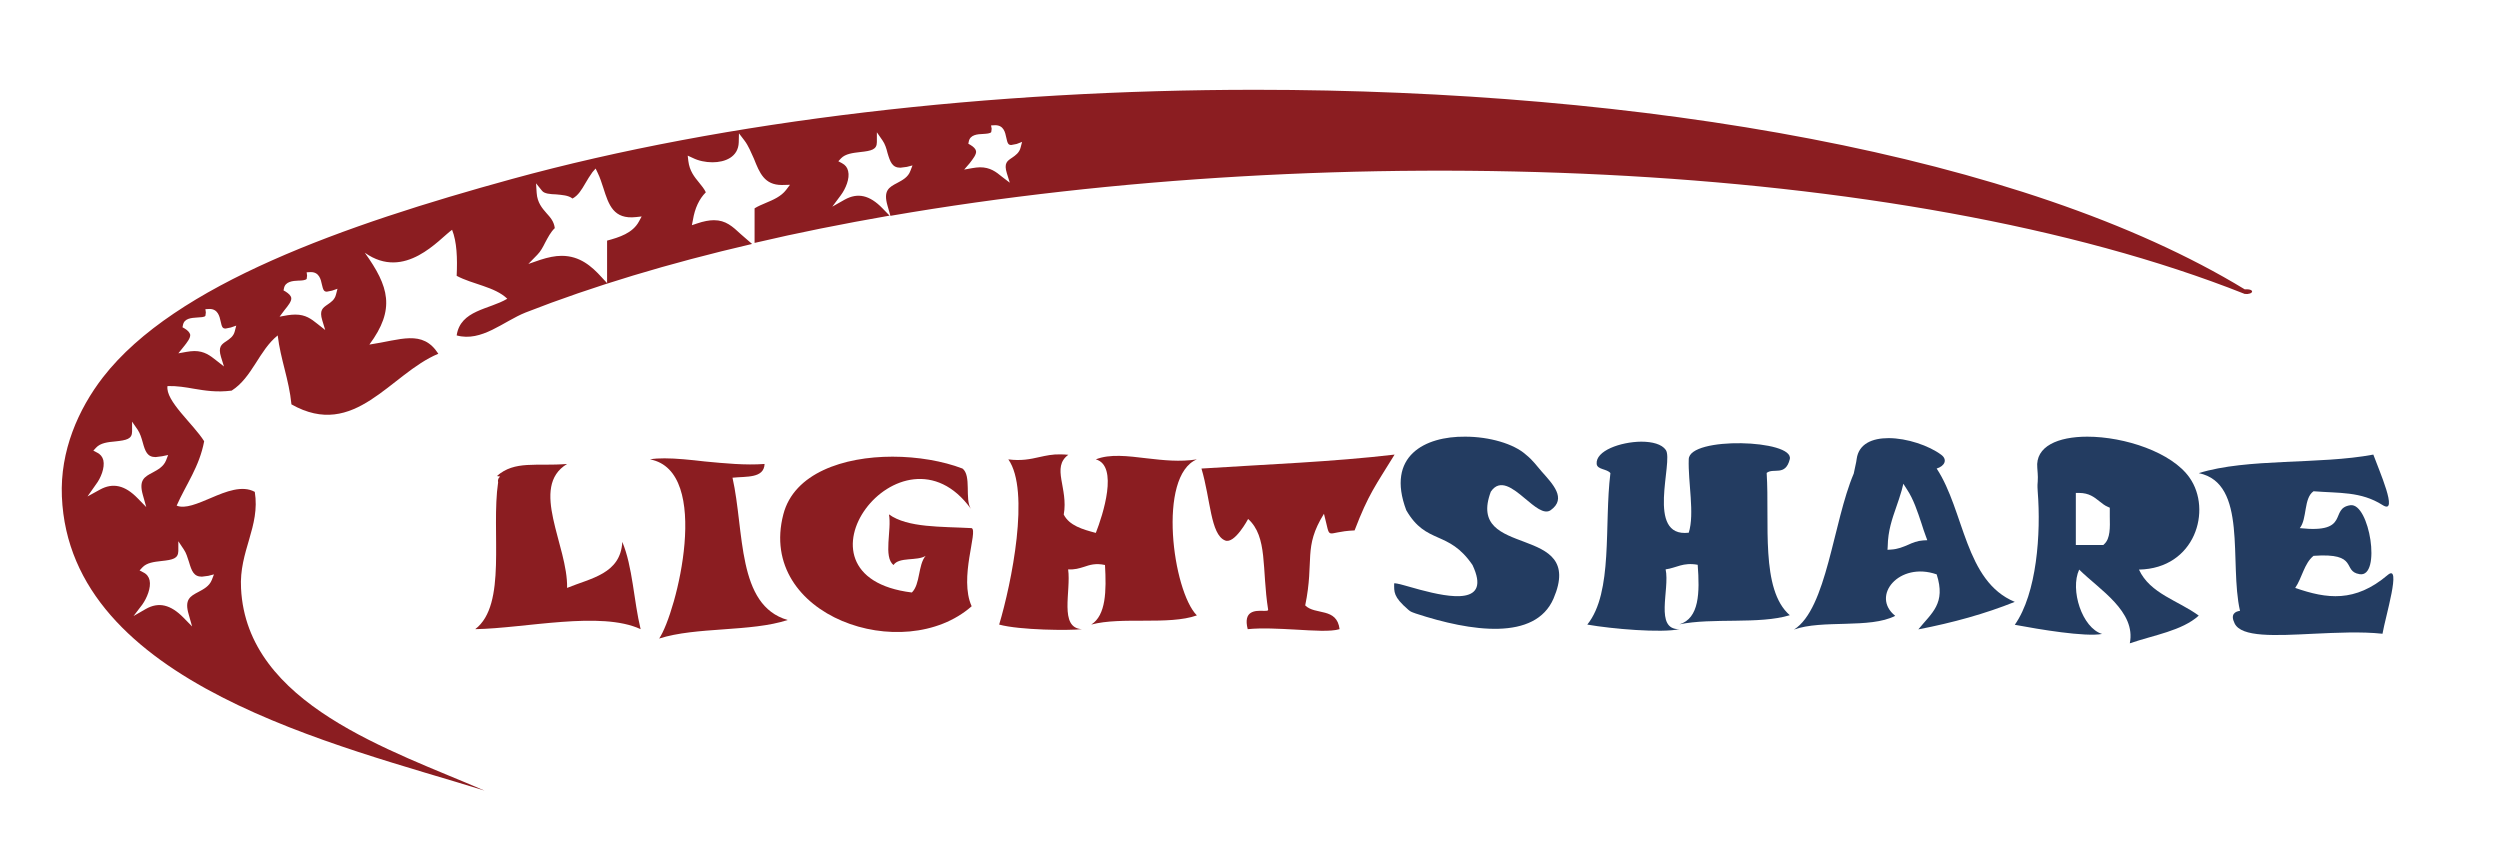 <?xml version="1.0" encoding="utf-8"?>
<!-- Generator: Adobe Illustrator 26.0.1, SVG Export Plug-In . SVG Version: 6.00 Build 0)  -->
<svg version="1.1" xmlns="http://www.w3.org/2000/svg" xmlns:xlink="http://www.w3.org/1999/xlink" x="0px" y="0px"
	 viewBox="0 0 120 41.25" style="enable-background:new 0 0 120 41.25;" xml:space="preserve">
<style type="text/css">
	.st0{fill:#8B1D21;}
	.st1{fill:#233C61;}
</style>
<path class="st0" d="M23.85,22.85c0.33,0.04,0,0,0.06,0.3c-0.35,2.37,0.44,5.88-1.1,7.05c2.4-0.04,6.03-0.89,7.94,0
	c-0.33-1.35-0.38-3-0.88-4.19c-0.08,1.54-1.51,1.74-2.65,2.21c0.05-2.02-1.83-4.85,0-5.95C25.74,22.39,24.71,22.09,23.85,22.85"/>
<path class="st0" d="M31.2,22.05c3,0.56,1.27,7.37,0.44,8.6c1.78-0.57,4.4-0.31,6.17-0.89c-2.45-0.7-2.07-4.25-2.65-6.83
	c0.67-0.07,1.51,0.04,1.54-0.66c-0.92,0.07-1.92-0.03-2.87-0.12C33.14,22.07,32.46,22,31.9,22C31.64,22,31.41,22.01,31.2,22.05"/>
<path class="st0" d="M37.6,24.69c-1.27,4.89,5.78,7.28,9.04,4.41c-0.62-1.36,0.32-3.62,0-3.75c-1.46-0.08-3.07-0.01-3.97-0.66
	c0.14,0.74-0.28,2.05,0.22,2.43c0.26-0.4,1.15-0.18,1.54-0.44c-0.37,0.44-0.25,1.36-0.66,1.76c-6.37-0.78-0.48-8.6,2.83-4.02
	c-0.3-0.47,0.04-1.59-0.4-1.93c-0.94-0.36-2.15-0.57-3.36-0.57C40.49,21.92,38.11,22.71,37.6,24.69"/>
<path class="st0" d="M57.67,22.49c0.44,1.47,0.43,3.16,1.13,3.45c0.46,0.2,1.11-1.03,1.11-1.03c0.95,0.86,0.65,2.39,0.96,4.35
	c0.01,0.07-0.1,0.06-0.25,0.06c-0.36-0.01-0.96-0.02-0.73,0.88c0.69-0.07,1.52-0.02,2.29,0.02c0.88,0.05,1.68,0.11,2.12-0.02
	c-0.13-1.06-1.17-0.66-1.65-1.14c0.45-2.19-0.11-2.77,0.9-4.4c0.36,1.38-0.01,0.86,1.47,0.8c0.67-1.75,1-2.14,1.92-3.64
	C63.97,22.17,60.78,22.29,57.67,22.49"/>
<path class="st1" d="M105.54,22.71c2.37,0.49,1.45,4.29,1.98,6.61c-0.22,0.03-0.48,0.15-0.26,0.6c0.32,0.68,1.95,0.59,3.79,0.5
	c1.11-0.05,2.29-0.11,3.31,0c0.14-0.82,0.93-3.4,0.25-2.82c-1.57,1.33-2.92,1.15-4.44,0.62c0.33-0.48,0.43-1.18,0.88-1.54
	c2.21-0.16,1.35,0.74,2.21,0.88c0.53,0.09,0.65-0.78,0.52-1.65c-0.13-0.86-0.5-1.72-0.96-1.66c-1.04,0.15,0.04,1.37-2.43,1.1
	c0.36-0.45,0.18-1.44,0.66-1.77c1.23,0.1,2.27,0,3.31,0.66c0.81,0.52-0.19-1.72-0.44-2.42C111.32,22.31,107.89,21.98,105.54,22.71"
	/>
<path class="st0" d="M49.89,21.94c-0.44,0.1-0.87,0.19-1.49,0.11c1.06,1.5,0.15,5.96-0.44,7.93c0.99,0.27,3.38,0.29,3.97,0.22
	c-1.11-0.06-0.51-1.83-0.66-2.87c0.32,0.02,0.53-0.05,0.76-0.12c0.27-0.09,0.55-0.19,1.01-0.09c0.07,1.25,0.05,2.41-0.66,2.86
	c1.45-0.39,3.71,0.04,5.07-0.44c-1.16-1.17-1.9-6.7,0-7.49c-0.81,0.13-1.62,0.04-2.4-0.05c-0.92-0.11-1.78-0.22-2.45,0.05
	c1.1,0.31,0.34,2.67,0,3.53c-0.64-0.17-1.27-0.35-1.54-0.88c0.23-1.27-0.61-2.26,0.22-2.87c-0.13-0.01-0.25-0.02-0.37-0.02
	C50.52,21.8,50.21,21.87,49.89,21.94"/>
<path class="st1" d="M76.64,22.27c0.03,0.28,0.5,0.23,0.66,0.44c-0.31,2.48,0.14,5.72-1.11,7.27c1.19,0.21,3.56,0.41,4.42,0.22
	c-1.21,0.03-0.45-1.9-0.66-2.87c0.52-0.07,0.83-0.35,1.54-0.22c0.1,1.34,0.08,2.57-0.88,2.86c1.58-0.33,3.83,0.01,5.3-0.44
	c-1.42-1.23-0.96-4.44-1.11-6.83c0.33-0.26,0.9,0.18,1.11-0.66c0.22-0.94-4.82-1.1-4.85,0c-0.04,1.1,0.29,2.62,0,3.53
	c-2.09,0.25-0.72-3.42-1.1-3.97c-0.19-0.28-0.65-0.4-1.18-0.4C77.78,21.21,76.58,21.64,76.64,22.27"/>
<path class="st1" d="M67.5,24.49c0.97,1.68,2.02,0.93,3.18,2.63c0.92,1.95-1.08,1.57-2.51,1.19c-0.6-0.16-1.11-0.33-1.25-0.31
	c0,0.41-0.05,0.64,0.67,1.26c0.12,0.1,0.12,0.1,0.37,0.19c2.65,0.87,5.73,1.32,6.61-0.72c1.57-3.66-4.24-1.86-3.01-5.13
	c0.44-0.65,1.06-0.16,1.63,0.32c0.47,0.39,0.92,0.79,1.24,0.57c0.79-0.56,0.1-1.26-0.44-1.87c-0.23-0.26-0.4-0.52-0.75-0.8
	c-0.58-0.52-1.75-0.86-2.91-0.86C68.4,20.94,66.52,21.88,67.5,24.49"/>
<path class="st0" d="M46.64,24.47c-0.01-0.02-0.03-0.04-0.04-0.05C46.61,24.44,46.63,24.45,46.64,24.47"/>
<path class="st0" d="M24.58,8.59c10.28-2.82,23-4.28,35.68-4.28c18.46,0,36.83,3.09,47.49,9.58c0.26-0.02,0.36,0.05,0.35,0.11
	c-0.01,0.07-0.15,0.13-0.35,0.11c-16.56-6.58-43.69-7.43-65.01-3.75l-0.14-0.49c-0.21-0.73,0.07-0.88,0.47-1.09
	c0.24-0.13,0.52-0.27,0.63-0.58l0.1-0.26l-0.27,0.07l-0.31,0.04c-0.39,0-0.49-0.27-0.62-0.71c-0.05-0.21-0.12-0.43-0.24-0.6
	l-0.27-0.39v0.47c0,0.36-0.25,0.42-0.81,0.48c-0.34,0.04-0.7,0.08-0.91,0.3l-0.13,0.14l0.17,0.09c0.17,0.09,0.26,0.21,0.3,0.38
	c0.09,0.36-0.12,0.85-0.35,1.16l-0.41,0.55l0.6-0.34c0.62-0.34,1.19-0.22,1.81,0.42l0.34,0.35c-2.23,0.39-4.4,0.82-6.48,1.31V10
	c0.16-0.1,0.35-0.18,0.54-0.26c0.36-0.15,0.73-0.31,0.97-0.62l0.19-0.25l-0.39,0.01c-0.84,0-1.07-0.58-1.34-1.26
	C36.05,7.32,35.93,7,35.73,6.74L35.47,6.4l-0.01,0.43c-0.02,0.71-0.66,0.96-1.26,0.96c-0.33,0-0.67-0.07-0.95-0.21l-0.24-0.11
	l0.03,0.26c0.06,0.48,0.29,0.76,0.52,1.04c0.12,0.15,0.24,0.29,0.32,0.46c-0.32,0.32-0.53,0.77-0.62,1.33l-0.05,0.25l0.24-0.08
	c0.32-0.11,0.59-0.16,0.82-0.16c0.57,0,0.89,0.3,1.3,0.68c0.12,0.11,0.25,0.22,0.38,0.33l0.15,0.13c-3.96,0.92-7.63,2.02-10.87,3.29
	c-1.06,0.42-2.11,1.43-3.31,1.1c0.18-1.22,1.56-1.24,2.43-1.76c-0.6-0.58-1.67-0.69-2.43-1.1c0.04-0.85,0.01-1.63-0.22-2.21
	c-0.61,0.43-2.26,2.47-4.19,1.1c1.16,1.62,1.48,2.71,0.22,4.41c1.5-0.22,2.55-0.74,3.31,0.44c-2.31,0.96-4.01,4.15-7.05,2.43
	c-0.12-1.21-0.52-2.14-0.66-3.31c-0.9,0.72-1.22,2.02-2.21,2.65c-0.72,0.09-1.27,0-1.81-0.09c-0.4-0.07-0.8-0.14-1.27-0.13
	c-0.11,0.71,1.25,1.83,1.76,2.65c-0.23,1.23-0.87,2.07-1.32,3.09c0.4,0.17,1.01-0.1,1.65-0.37c0.72-0.31,1.5-0.62,2.1-0.29
	c0.27,1.67-0.76,2.84-0.66,4.63c0.27,5.58,7.22,7.77,11.69,9.71c-6.98-2.18-19.92-5.1-20.29-14.12c-0.09-2.18,0.78-4.18,1.98-5.73
	C8.41,13.65,16.53,10.8,24.58,8.59 M6.41,29.57l0.59-0.34c0.62-0.35,1.19-0.21,1.81,0.42l0.41,0.42L9.06,29.5
	c-0.22-0.73,0.07-0.88,0.47-1.09c0.24-0.13,0.52-0.27,0.64-0.58l0.1-0.26l-0.27,0.07l-0.31,0.04c-0.39,0-0.49-0.27-0.62-0.71
	C9,26.76,8.94,26.54,8.82,26.37l-0.26-0.39v0.47c-0.01,0.36-0.25,0.42-0.82,0.48c-0.35,0.04-0.7,0.08-0.91,0.31L6.7,27.38l0.17,0.09
	c0.17,0.08,0.27,0.21,0.31,0.38c0.08,0.36-0.13,0.86-0.35,1.17L6.41,29.57z M4.2,23.83l0.6-0.33c0.62-0.34,1.2-0.21,1.81,0.42
	l0.41,0.42l-0.16-0.57c-0.21-0.73,0.07-0.88,0.47-1.09c0.24-0.13,0.52-0.28,0.64-0.58l0.1-0.26L7.78,21.9l-0.31,0.04
	c-0.4,0-0.5-0.27-0.62-0.71c-0.06-0.21-0.12-0.42-0.24-0.6l-0.27-0.39v0.47c0,0.36-0.25,0.42-0.82,0.48
	c-0.34,0.03-0.7,0.07-0.91,0.3l-0.13,0.14l0.17,0.09c0.17,0.08,0.27,0.21,0.31,0.37c0.08,0.36-0.12,0.86-0.36,1.17L4.2,23.83z
	 M8.56,16.96l0.39-0.07c0.13-0.02,0.26-0.04,0.38-0.04c0.48,0,0.76,0.22,1.05,0.45l0.37,0.29l-0.14-0.45
	c-0.15-0.49,0.02-0.61,0.25-0.76c0.16-0.11,0.35-0.23,0.41-0.48l0.07-0.27l-0.26,0.09l-0.25,0.05c-0.15,0-0.18-0.07-0.24-0.35
	c-0.05-0.23-0.13-0.59-0.53-0.59l-0.2,0.01L9.88,15l-0.02,0.16c-0.05,0.07-0.24,0.07-0.39,0.08c-0.27,0.02-0.63,0.03-0.69,0.37
	l-0.02,0.1l0.09,0.05c0.17,0.1,0.25,0.2,0.28,0.3c0.02,0.16-0.15,0.38-0.32,0.59L8.56,16.96z M13.42,15.2l0.39-0.07
	c0.13-0.02,0.26-0.03,0.37-0.03c0.49,0,0.76,0.21,1.05,0.44l0.38,0.3l-0.14-0.46c-0.15-0.49,0.02-0.6,0.25-0.76
	c0.16-0.11,0.35-0.23,0.41-0.49l0.07-0.27l-0.26,0.09l-0.25,0.05c-0.14,0-0.18-0.08-0.24-0.35c-0.05-0.24-0.13-0.59-0.53-0.59
	l-0.2,0.01l0.02,0.16l-0.02,0.16c-0.06,0.06-0.23,0.08-0.4,0.08c-0.26,0.01-0.63,0.04-0.69,0.37l-0.02,0.1l0.09,0.05
	c0.16,0.1,0.26,0.2,0.28,0.3c0.03,0.16-0.15,0.38-0.32,0.59L13.42,15.2z M28.09,8.81c-0.17,0.29-0.33,0.57-0.61,0.72
	c-0.2-0.16-0.5-0.17-0.79-0.2c-0.28-0.01-0.56-0.03-0.67-0.17L25.73,8.8l0.03,0.46c0.03,0.47,0.27,0.74,0.47,0.97
	c0.19,0.21,0.36,0.4,0.4,0.72c-0.2,0.19-0.33,0.45-0.46,0.69c-0.11,0.22-0.22,0.43-0.38,0.59l-0.43,0.44l0.58-0.2
	c0.37-0.12,0.71-0.19,1.02-0.19c0.87,0,1.44,0.5,1.92,1.03l0.26,0.28v-2.04c0.59-0.16,1.23-0.36,1.53-0.92l0.13-0.24l-0.27,0.03
	c-1.08,0.12-1.31-0.58-1.57-1.4c-0.08-0.24-0.16-0.5-0.27-0.72l-0.1-0.21l-0.15,0.17C28.31,8.44,28.2,8.62,28.09,8.81 M46.28,8.14
	l0.39-0.07c0.13-0.02,0.25-0.04,0.37-0.04c0.49,0,0.77,0.22,1.05,0.45l0.38,0.29l-0.14-0.45c-0.15-0.49,0.01-0.59,0.25-0.75
	c0.16-0.11,0.35-0.24,0.41-0.49l0.07-0.27L48.8,6.91l-0.26,0.05c-0.14,0-0.18-0.07-0.24-0.36c-0.05-0.24-0.12-0.59-0.53-0.59
	l-0.2,0.01l0.03,0.16l-0.02,0.16c-0.05,0.07-0.23,0.08-0.39,0.09c-0.26,0.01-0.63,0.03-0.69,0.37l-0.02,0.1l0.09,0.05
	c0.17,0.1,0.26,0.2,0.28,0.3c0.03,0.16-0.15,0.38-0.31,0.59L46.28,8.14z"/>
<path class="st1" d="M89.12,22.03c0.1-0.73,0.75-1,1.53-1c0.89,0,1.94,0.36,2.53,0.8c0.31,0.23,0.17,0.54-0.22,0.66
	c1.34,2.04,1.35,5.41,3.75,6.4c-1.42,0.57-2.97,1-4.63,1.32c0.65-0.8,1.33-1.24,0.88-2.64c-1.8-0.63-3.18,1.04-1.99,1.99
	c-1.21,0.63-3.51,0.17-4.86,0.66c1.58-0.99,1.88-5.17,2.87-7.49C89.13,21.99,89.1,22.21,89.12,22.03 M90.6,26.39l0.16-0.01
	c0.35-0.02,0.59-0.13,0.83-0.23c0.22-0.1,0.43-0.19,0.72-0.21l0.2-0.01l-0.07-0.19c-0.08-0.2-0.14-0.41-0.21-0.62
	c-0.19-0.57-0.38-1.15-0.69-1.62l-0.18-0.28l-0.08,0.32c-0.08,0.28-0.17,0.54-0.26,0.8c-0.19,0.55-0.4,1.13-0.41,1.89L90.6,26.39z"
	/>
<path class="st1" d="M97.79,22.46c-0.1-1.04,1-1.5,2.4-1.5c1.79,0,4.06,0.75,4.91,1.97c1.09,1.55,0.27,4.36-2.43,4.41
	c0.53,1.16,1.9,1.49,2.87,2.21c-0.81,0.73-2.15,0.93-3.31,1.33c0.31-1.53-1.46-2.58-2.43-3.54c-0.45,0.97,0.14,2.8,1.1,3.09
	c-0.82,0.15-3.01-0.22-4.19-0.44c1.06-1.51,1.26-4.38,1.1-6.4C97.77,22.99,97.86,23.28,97.79,22.46 M99.65,26.16h1.31l0.04-0.04
	c0.3-0.27,0.28-0.81,0.27-1.32l0-0.33v-0.1l-0.09-0.04c-0.15-0.06-0.27-0.16-0.41-0.27c-0.24-0.19-0.49-0.4-0.98-0.4h-0.15V26.16z"
	/>
</svg>
